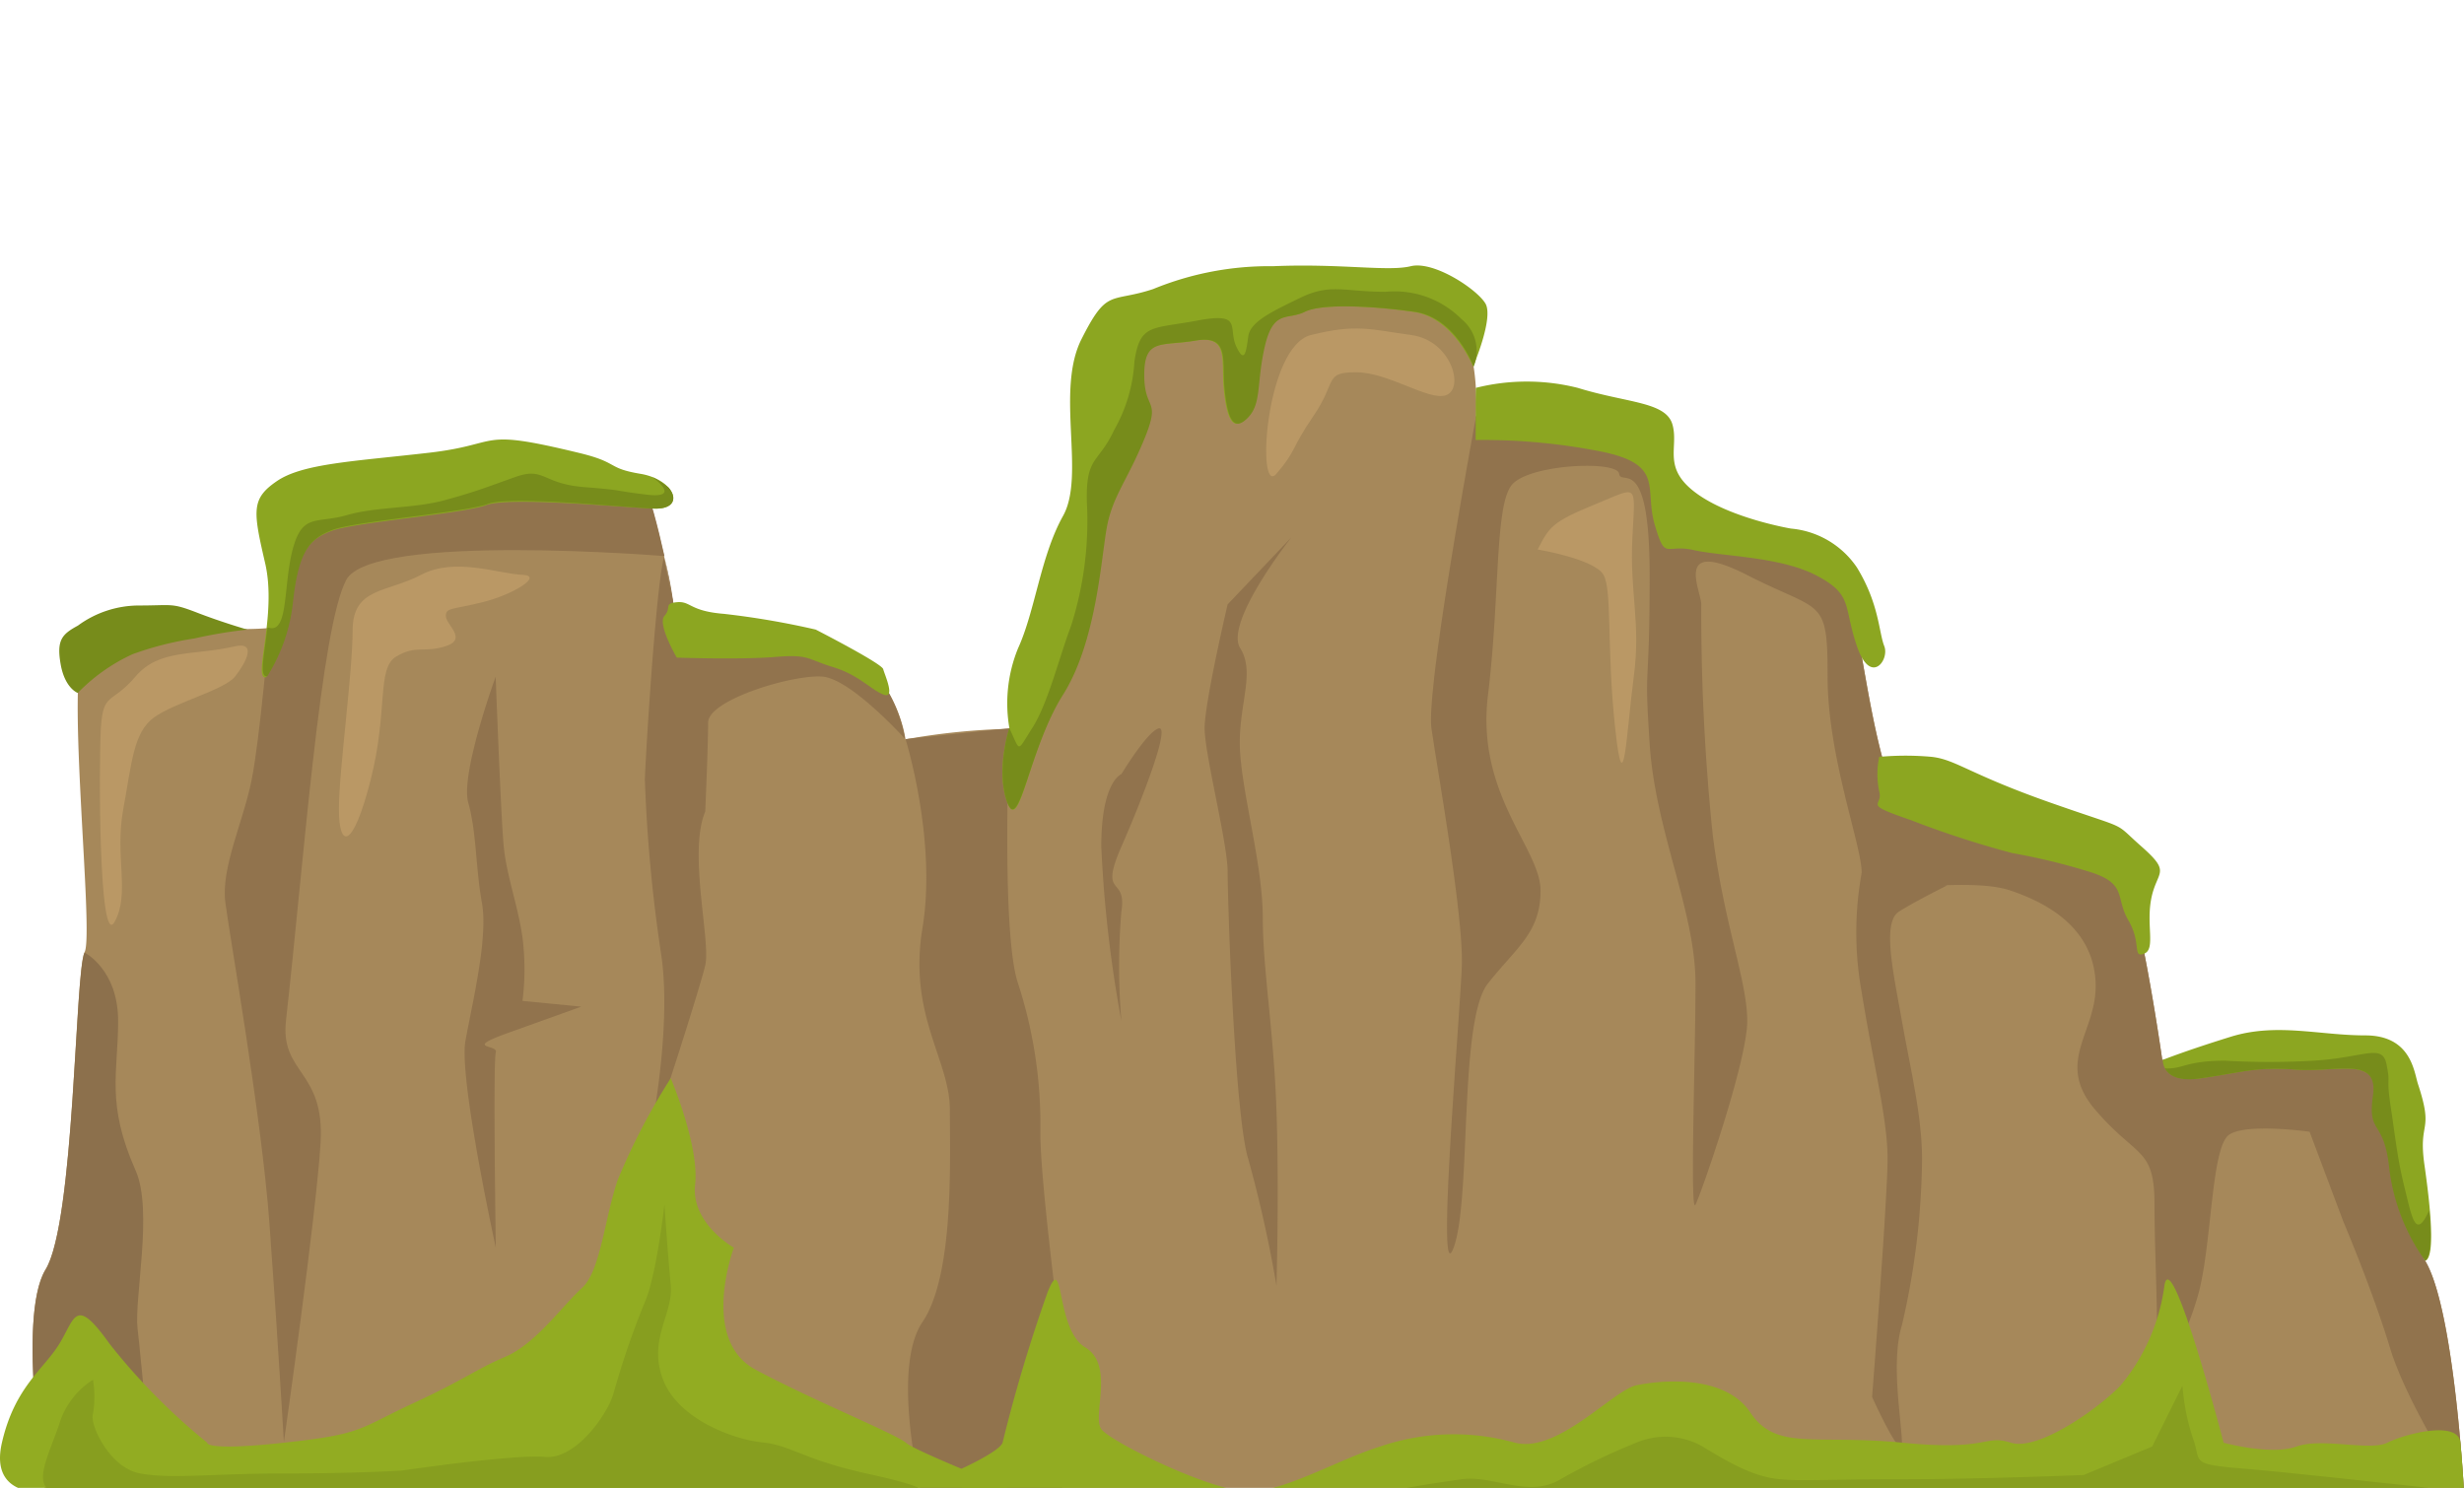 <svg id="Layer_1" data-name="Layer 1" xmlns="http://www.w3.org/2000/svg" viewBox="0 0 180 108.71"><defs><style>.cls-1{fill:#a6885a;}.cls-2{fill:#91734d;}.cls-3{fill:#8c704c;}.cls-4{fill:#ba9865;}.cls-5{fill:#92ac22;}.cls-6{fill:#879e1f;}.cls-7{fill:#778c1b;}.cls-8{fill:#8ca621;}</style></defs><path class="cls-1" d="M3.33,109s-2.13-12.75,0-16.26S5.47,70.94,6.18,69.57s-1.43-20.35,0-22.34,10.3-1,13.5-1.35c0,0,1.78-7.22,1.6-8.24s3.38-.82,9.42-1.39,15.8-.73,16.25-.81,2.74,9.32,2.49,11.79a89.69,89.69,0,0,0,10.06,0c3.91-.36,6.2,3.94,6.65,6.79a49.27,49.27,0,0,1,7.59-.77c1.47,0,5-16.42,5.84-19.53s2.31-11.5,8.35-11.77,13.87-1.64,17.07,0,2.84,7.91,2.84,8.45,6.75,1.27,10.31,1.22,1.62,4,4.33,6.83c1,1,11.31,1.61,12.38,4.38s1.68,10.81,3.64,15.56c.72,1.76,12.47,2.75,16.19,4.92,1.38.81,3.27,14.17,3.27,14.17s15.29-2.55,16.35.32.71,10.84,2.85,14.35S180,109,180,109Z"/><path class="cls-2" d="M18.38,57c-.63,3.1-2.24,6.4-1.92,8.92s2.64,15.57,3.22,23.43,1.06,16,1.06,16,2.36-16.51,2.68-21.86-3-5-2.52-9c1.28-11.41,2.53-28.66,4.4-32.13s23.24-1.73,23.24-1.73c-.25-1.13-.52-2.23-.77-3.13-.36-1.31-.67-2.2-.82-2.17-.45.08-10.2.23-16.25.81s-9.59.38-9.42,1.39-1.6,8.24-1.6,8.24S19,53.93,18.38,57Z"/><path class="cls-3" d="M10.05,97.08c-.26-2.2,1.15-8.64-.14-11.55C7.73,80.62,8.63,78.37,8.63,74.6s-2.45-5-2.45-5c-.71,1.37-.71,19.67-2.85,23.18s0,16.26,0,16.26H11.2S10.31,99.29,10.05,97.08Z"/><path class="cls-2" d="M51.52,70.53c.41-1.81-1.26-8.23,0-11.24,0,0,.21-4.83.21-6.5s6.29-3.55,8.38-3.35,6,4.54,6,4.54c-.45-2.85-2.74-7.15-6.65-6.79s-9.77-1.27-9.77-1.27c0,.84-1.19-5.18-1.19-5.18C47.89,43,47.11,56.08,47.11,57a111.33,111.33,0,0,0,1.16,12.54C49,74,48,80.46,47.53,82.7S51.1,72.34,51.52,70.53Z"/><path class="cls-2" d="M73.74,53.21s-.63,14.95.63,18.64A33.34,33.34,0,0,1,76,82.74c0,3.49,1.25,13,1.57,15.78s0,10.49,0,10.49l-10.28,0s-2.22-9,.1-12.42,2-11.8,2-15.49-3.06-6.89-2-13.31S66.15,54,66.15,54Z"/><path class="cls-2" d="M36.21,49.44s-2.6,7.12-2,9.22.54,4.82,1,7.34S34.49,73.34,34,76.06s2.22,15.1,2.22,15.1-.21-13.63,0-14.26-2.52-.21,1-1.47,5.24-1.88,5.24-1.88l-4.29-.42a18.61,18.61,0,0,0,0-4.62c-.32-2.3-1.16-4.51-1.37-6.66S36.21,49.44,36.21,49.44Z"/><path class="cls-2" d="M174.31,77.76c-1.06-2.87-16.35-.32-16.35-.32s-1.89-13.36-3.27-14.17c-3.72-2.17-15.47-3.16-16.19-4.92-2-4.75-2.58-12.79-3.64-15.56s-11.41-3.38-12.38-4.38c-2.71-2.81-.78-6.88-4.33-6.83s-10.31-.69-10.31-1.22c0,0-3.69,19.91-3.27,22.85s2.34,13.68,2.22,17.32-1.92,24.2-.6,20.63.36-16.61,2.51-19.31,3.84-3.73,3.84-6.79-4.73-7-3.84-14.27.48-13.83,1.74-15.36,7.71-1.8,7.84-.82,2.23-1.67,2.23,7.41-.42,5.92,0,12.33,3.35,12.23,3.35,17.5-.42,17,0,16.17,3.78-10.49,3.78-13.42-1.68-7-2.52-13.58a158.41,158.41,0,0,1-.84-16.86c0-1-2.1-4.93,3.36-2.14s5.87,1.56,5.87,7.42S136,61.75,136,63.77s7.44.15,10.85,1.29,6.12,3.2,6.24,6.79-3.05,5.73,0,9.27,4.3,2.7,4.3,6.9.42,10.48,0,12.58,2.52-2.9,3.36-6.69.84-10.13,2.09-11,5.88-.22,5.88-.22l2.46,6.55s2.15,5.06,3.41,9.23S180,109,180,109s-.71-13.39-2.84-16.9S175.38,80.63,174.31,77.76Z"/><path class="cls-2" d="M89.68,44.16S88,51.32,88,53.21s1.68,8.38,1.68,10.48.51,17.83,1.51,21a92.72,92.72,0,0,1,2.06,9.25s.2-6.9,0-12.79-1-10.3-1-14.07-1.4-8.6-1.65-12,1.18-5.84,0-7.72,3.74-8.1,3.74-8.1Z"/><path class="cls-2" d="M81.92,56.56s-1.47.52-1.47,5.29A92.69,92.69,0,0,0,81.92,74.6a47.78,47.78,0,0,1,0-8c.42-2.69-1.68-.91,0-4.74s3.57-8.85,2.73-8.64S81.92,56.56,81.92,56.56Z"/><path class="cls-2" d="M136,63.77a24.35,24.35,0,0,0,0,8.73c.84,5.24,1.89,9.22,1.89,12.16s-1.13,17.41-1.13,17.41,2.18,4.82,2.18,3.35-.84-5.87,0-8.6a55.43,55.43,0,0,0,1.47-12.09c0-3.21-.84-6.57-1.47-10.13s-1.47-7.21-.21-8,3.52-1.91,3.52-1.91Z"/><path class="cls-2" d="M48.54,40.74a46.4,46.4,0,0,1,.9,6.49A28.77,28.77,0,0,0,48.54,40.74Z"/><path class="cls-4" d="M38.21,42c-1.81-.06-4.94-1.32-7.45,0s-5,.91-5,4.06-1,10.21-1,13.07,1,3,2.31-2.12.42-8.19,1.89-9.05,2-.23,3.61-.75,0-1.57,0-2.2S33,44.56,35.25,44,39.68,42.08,38.21,42Z"/><path class="cls-4" d="M17.13,47.23c-3.06.7-5.51.17-7.24,2.21S7.53,50.52,7.37,53.2s-.15,16.21,1,14.16,0-4.78.63-8.21.74-5.63,2.25-6.73,5.14-2,5.93-3S18.8,46.84,17.13,47.23Z"/><path class="cls-4" d="M105.62,28.88c1.39-.46.42-4-2.52-4.4s-4-.84-7.34,0-4,11.87-2.51,10.13,1-1.73,2.72-4.25.74-3.16,3.1-3.16S104.36,29.3,105.62,28.88Z"/><path class="cls-4" d="M112.33,40.15c.84-1.62,1-2,4.19-3.3s2.94-1.66,2.73,2.42.63,6.19.1,10.17-.73,9.62-1.36,3.76-.21-10-.84-11.18S112.33,40.15,112.33,40.15Z"/><path class="cls-5" d="M3.33,109s-4.13.5-3.19-3.59,3.05-5.35,4.2-7.23,1.15-3.53,3.66,0a45.71,45.71,0,0,0,7.14,7.23s-.22.63,5.6,0,5.4-1,9.38-2.85,4.62-2.5,6.82-3.44,4.2-3.78,5.56-5,1.65-5,2.61-7.87A47,47,0,0,1,49,78.78s2.1,4.94,1.78,7.77,2.83,4.61,2.83,4.61-2.51,6.71,1.58,8.91,10.29,4.72,11,5.35S74.37,109,74.37,109Z"/><path class="cls-6" d="M6.79,100.81A5.91,5.91,0,0,0,4.34,104C3.7,106.05,2,109,4.34,109s62.9,0,62.9,0,1.05-.25-3.77-1.3-5.66-2.1-7.76-2.31-6.17-1.68-7.28-4.61.78-4.79.57-6.9S48.54,88,48.54,88s-.59,5.24-1.43,7.13a61.11,61.11,0,0,0-2.3,6.71c-.42,1.46-2.73,4.82-5,4.61s-10.48,1-10.48,1-3.36.21-8.6.21-8.18.42-10.48,0S6.53,104,6.79,103.32A7.56,7.56,0,0,0,6.79,100.81Z"/><path class="cls-5" d="M180,109s-.1-1.91-.26-3.59-4.08-.63-5.34,0-4.79-.39-6.64.28-5.32-.28-5.32-.28-3.8-14.53-4.32-11.51a14.36,14.36,0,0,1-3.22,7.34c-1.58,1.65-6,4.8-8,4.17s-1.52.63-7.91,0-9.23.63-11.12-2.2-6.56-2.36-8.31-2-5.84,5.11-9,4.17a16.57,16.57,0,0,0-9.65.28c-3.24,1-7,3.31-9.7,3.31s-10-3.59-10.74-4.53,1-4.68-1.2-6-1.5-7.18-2.75-4a113.56,113.56,0,0,0-3.27,10.93c-.12.63-3,1.94-3,1.94V109Z"/><path class="cls-6" d="M101.11,109s3.3-.6,5.66-.92,4.88,1.42,7.23,0a45.88,45.88,0,0,1,5.53-2.67,5.47,5.47,0,0,1,4.85.28c2.36,1.45,3.94,2.24,5.67,2.39s3.19,0,8.91,0,13.26-.31,13.26-.31l5-2.08,2.21-4.44a16.41,16.41,0,0,0,.78,3.88c.63,1.7-.31,1.85,3.62,2.17S180,109,180,109Z"/><path class="cls-7" d="M18.07,46a35.11,35.11,0,0,0-3.88.65,23.48,23.48,0,0,0-4.51,1.15,13.25,13.25,0,0,0-4,2.83s-.94-.33-1.25-2.1.1-2.19,1.26-2.82a7.56,7.56,0,0,1,4.51-1.47c2.41,0,2.3-.21,4.19.52S18.07,46,18.07,46Z"/><path class="cls-8" d="M47.79,37.16c2.36.08,1.52-2.12-1-2.54s-1.52-.82-4.54-1.54c-7.52-1.82-5.45-.63-10.91,0s-9.22.78-11.11,2.07-1.75,2.16-.86,6-.95,8.56.07,8.33a12.66,12.66,0,0,0,1.89-5.58c.42-3.57,1.21-4.48,2.89-5.11s9.64-1.26,11.32-1.89S45.7,37.09,47.79,37.16Z"/><path class="cls-7" d="M47.79,37.16c1.48.05,1.7-.79,1.05-1.54a6.75,6.75,0,0,0-1.19-.77s2.26,1.61-.41,1.29-1.49-.31-4.56-.55-2.91-1.49-5-.75-2.87,1.07-5.17,1.7-5,.47-7.18,1.1-3.22-.16-3.93,2.43-.31,6.1-1.69,5.81a.29.29,0,0,0-.18,0c-.24,2.08-.61,3.65,0,3.52a12.66,12.66,0,0,0,1.89-5.58c.42-3.57,1.21-4.48,2.89-5.11s9.64-1.26,11.32-1.89S45.7,37.09,47.79,37.16Z"/><path class="cls-8" d="M49.44,48.05S48,45.59,48.54,45s-.09-.91.92-1,.9.65,3.42.85A59.31,59.31,0,0,1,59.59,46s4.82,2.47,4.93,2.89.94,2.23,0,1.85-1.79-1.43-3.67-2-1.72-.95-4.22-.74S49.44,48.05,49.44,48.05Z"/><path class="cls-8" d="M73.74,53.21a10.63,10.63,0,0,1,.63-5.84c1.26-2.76,1.64-6.72,3.29-9.68S77.1,28.57,79,24.79s2.09-2.63,5.24-3.67A22.31,22.31,0,0,1,93,19.45c5-.21,8.38.41,10.06,0s4.82,1.67,5.45,2.72-.9,4.62-.9,4.62-1.4-3.57-4.34-4-6.71-.63-8,0-2.3-.21-2.93,2.52-.22,4.19-1.26,5.24-1.47,0-1.68-2.1.42-4-2.1-3.56-3.77-.21-3.77,2.51,1.26,1.64,0,4.7-2.31,4.11-2.73,6.42-.77,8.38-3.21,12.26S74.51,61,73.6,58.66,73.74,53.21,73.74,53.21Z"/><path class="cls-7" d="M107.65,26.79a3,3,0,0,0-.88-3.47,6.9,6.9,0,0,0-5.56-2c-3,0-4-.63-6.18.42s-3.69,1.78-3.84,2.83-.25,2.1-.88.74.52-2.52-2.83-1.89-4.2.21-4.61,3A11.34,11.34,0,0,1,81.4,31.4c-1.16,2.51-2.1,1.88-2,5.34a25.21,25.21,0,0,1-1.16,9c-.84,2.2-1.68,5.66-2.83,7.45s-.84,1.78-1.68,0c0,0-1,3.14-.14,5.45s1.61-4,4.06-7.87,2.79-10,3.21-12.26,1.47-3.36,2.73-6.42,0-2,0-4.7,1.26-2.09,3.77-2.51,1.89,1.46,2.1,3.56.63,3.15,1.68,2.1.63-2.52,1.26-5.24,1.67-1.89,2.93-2.52,5-.42,8,0S107.65,26.79,107.65,26.79Z"/><path class="cls-8" d="M107.81,28.34a15.28,15.28,0,0,1,7.45,0c3.62,1.12,6.45,1,6.92,2.69s-.78,3.15,1.73,5,6.92,2.59,6.92,2.59a6.51,6.51,0,0,1,4.82,2.84c1.63,2.66,1.6,4.75,2,5.75s-1,2.93-2,0-.26-3.74-2.93-5.15-6.92-1.4-9-1.87-2.05.84-2.84-1.86.79-4.43-4.08-5.37a44.32,44.32,0,0,0-9-.81Z"/><path class="cls-8" d="M137.28,55.3a6.1,6.1,0,0,0,0,2.52c.32,1.15-1.36.84,2.31,2.1A69.74,69.74,0,0,0,147,62.33a46.32,46.32,0,0,1,5.87,1.44c2.52.86,1.65,1.83,2.62,3.49s.27,2.75,1.14,2.42.12-2.11.54-4.1,1.47-1.79-.73-3.73-.63-1.09-6.61-3.19-6.92-3.15-8.7-3.36A21.12,21.12,0,0,0,137.28,55.3Z"/><path class="cls-8" d="M158,77.44s-.13,1.76,2.81,1.34,4-.86,6.92-.63,6.08-1,5.66,1.9.82,1.62,1.2,5.4a14.63,14.63,0,0,0,2.61,6.66c.54-.29.56-2.46-.09-7-.47-3.3.72-2.28-.47-5.9-.29-.88-.49-3.56-3.85-3.56s-6.48-.94-9.83.1S158,77.44,158,77.44Z"/><path class="cls-7" d="M173.35,80.05c-.42,2.93.82,1.62,1.2,5.4a14.63,14.63,0,0,0,2.61,6.66c.38-.21.5-1.4.3-3.69-1,2.25-1.27.5-1.8-1.64s-.63-3.38-1-5.82,0-1.65-.32-3.2-1.56-.49-5.34-.26a57.25,57.25,0,0,1-6.45,0c-2.91,0-3.06.63-4.4.56.25.46.91,1,2.65.72,2.93-.41,4-.86,6.92-.63S173.77,77.11,173.35,80.05Z"/></svg>